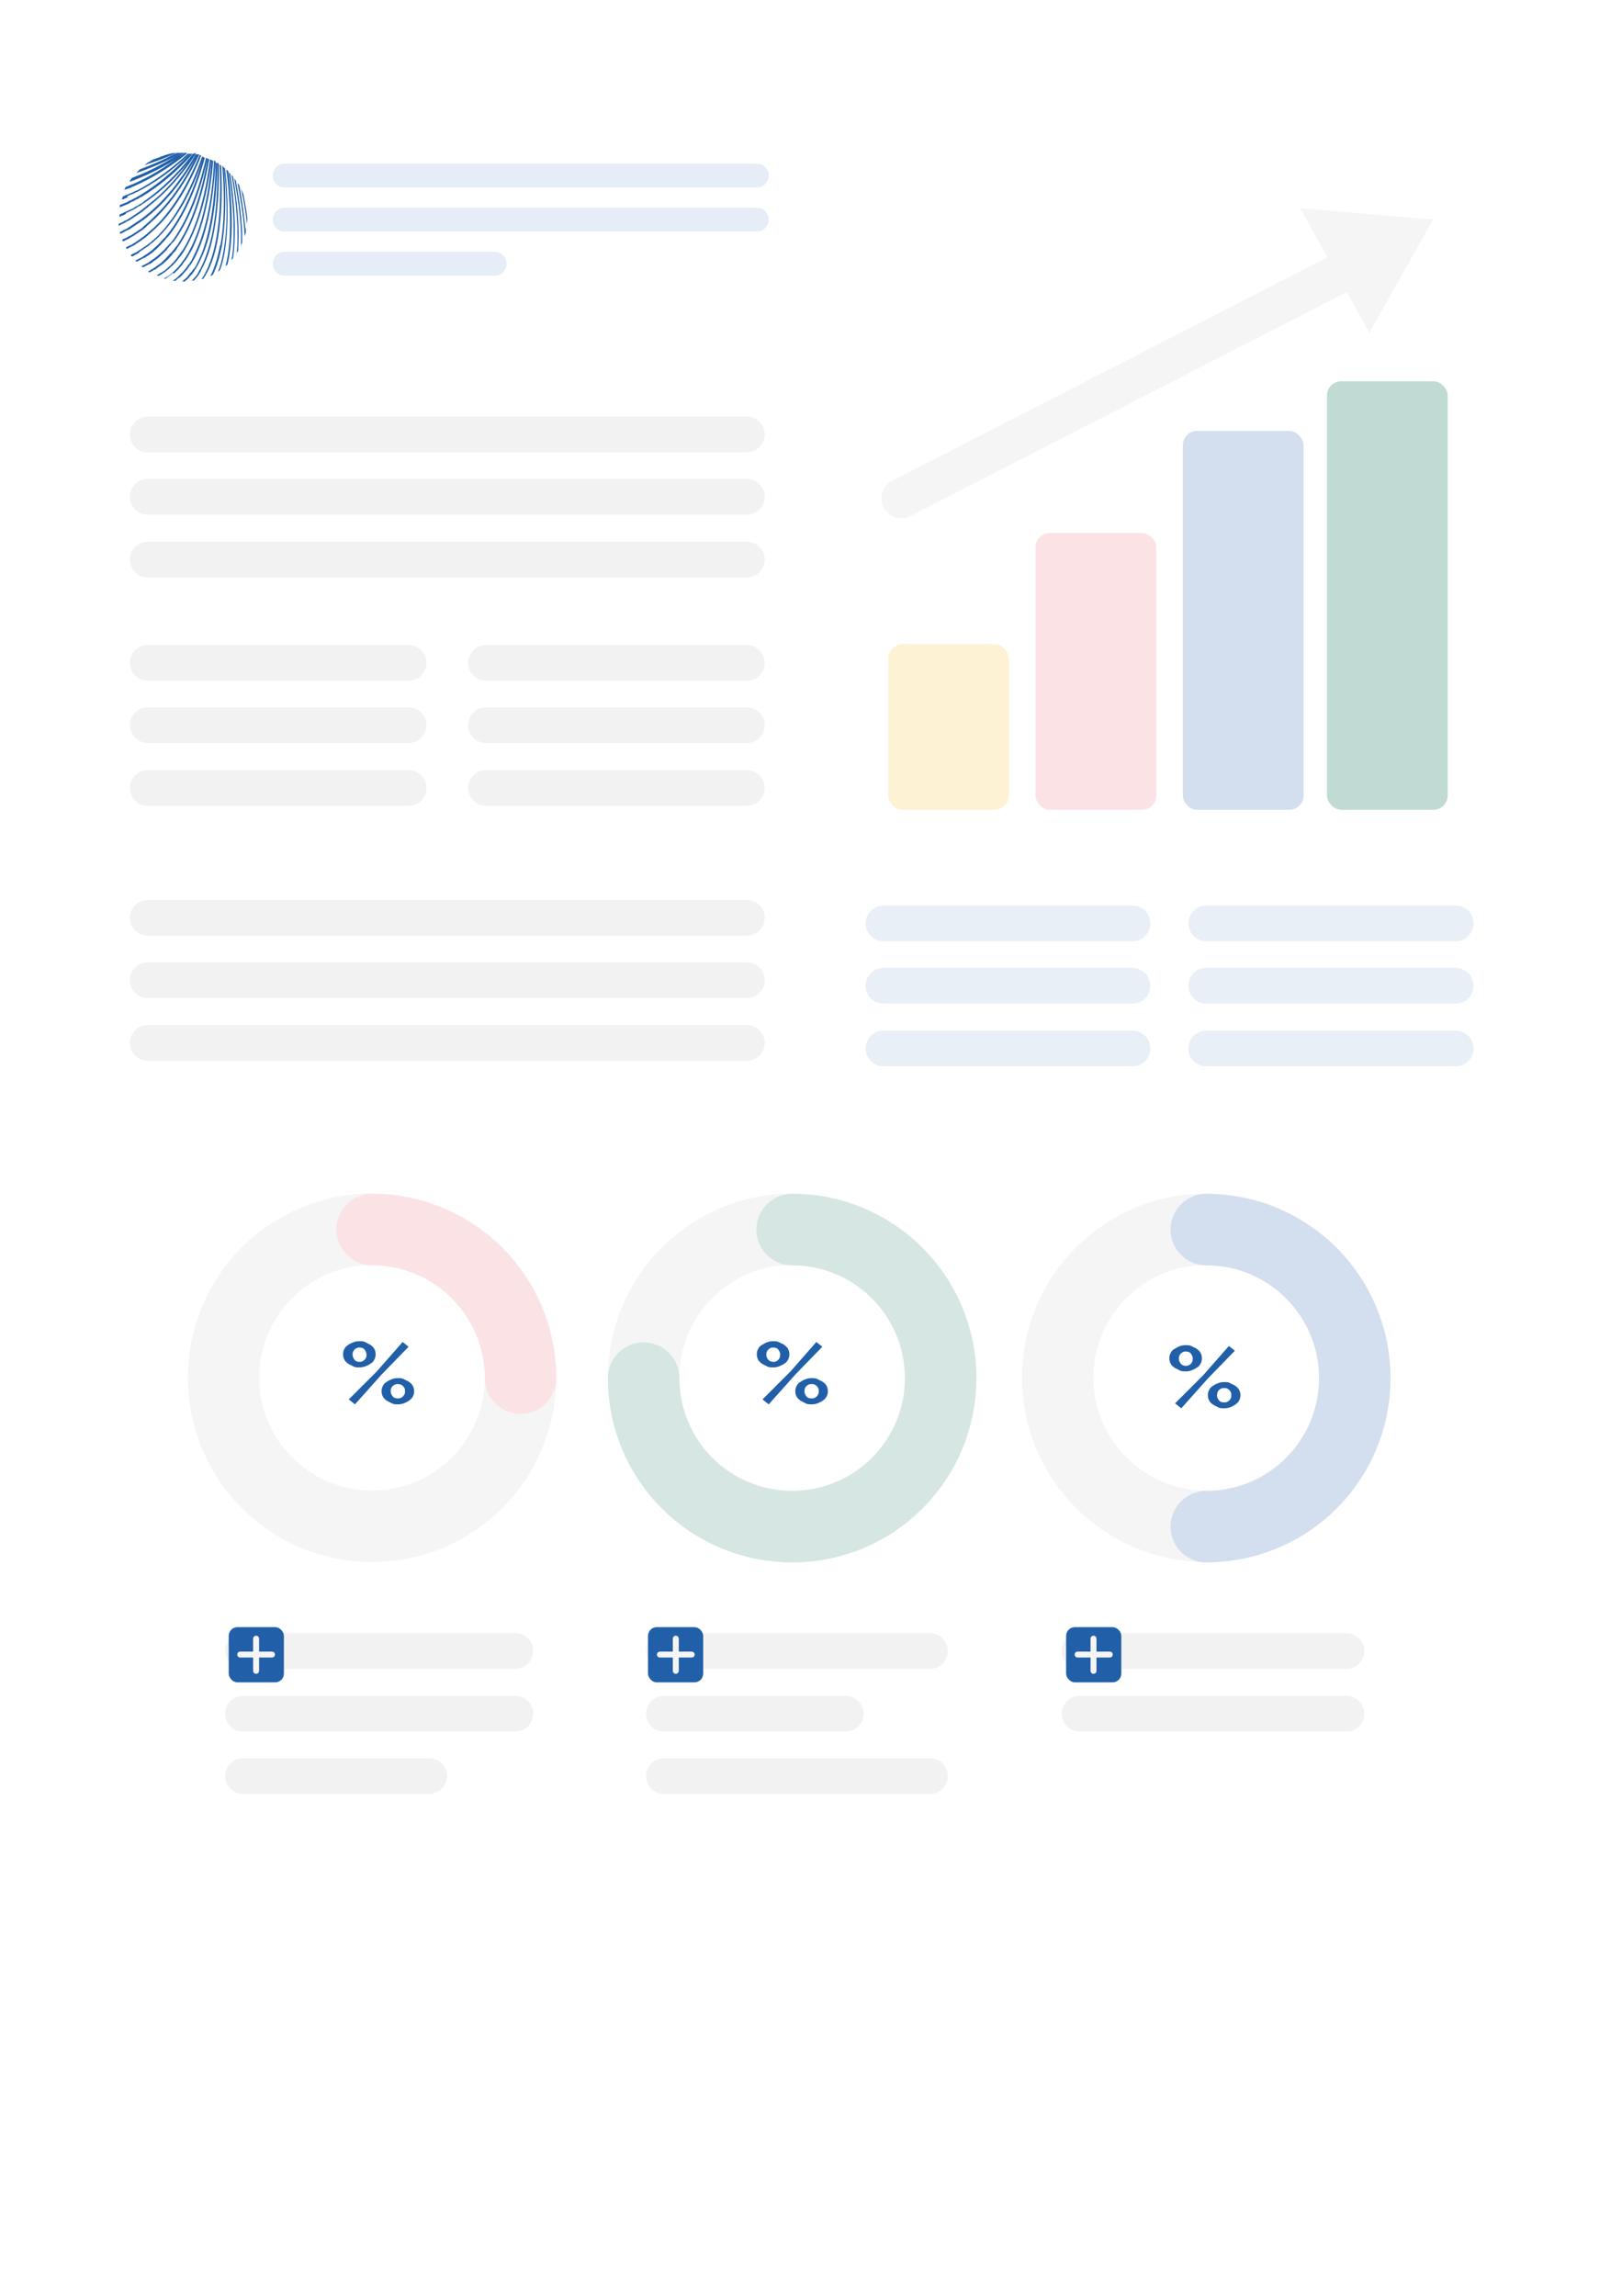 <?xml version="1.0" encoding="UTF-8"?>
<svg xmlns="http://www.w3.org/2000/svg" version="1.1" viewBox="0 0 408.5 578.1">
  <defs>
    <style>
      .cls-1 {
        fill: #d3dfee;
      }

      .cls-2 {
        stroke: #d3dfee;
      }

      .cls-2, .cls-3, .cls-4, .cls-5, .cls-6, .cls-7, .cls-8, .cls-9, .cls-10 {
        fill: none;
        stroke-linecap: round;
        stroke-miterlimit: 10;
      }

      .cls-2, .cls-5, .cls-9, .cls-10 {
        stroke-width: 18px;
      }

      .cls-3 {
        stroke: #f2f2f2;
      }

      .cls-3, .cls-8 {
        stroke-width: 9px;
      }

      .cls-11 {
        fill: #fff;
      }

      .cls-12 {
        fill: #2160a9;
      }

      .cls-4 {
        stroke-width: 1.5px;
      }

      .cls-4, .cls-7, .cls-9 {
        stroke: #f5f5f5;
      }

      .cls-13 {
        fill: #fdf2d4;
      }

      .cls-5 {
        stroke: #d6e6e2;
      }

      .cls-6 {
        stroke: #e6edf6;
        stroke-width: 6px;
      }

      .cls-7 {
        stroke-width: 10px;
      }

      .cls-8 {
        stroke: #e9eff6;
      }

      .cls-14 {
        fill: #c1dad4;
      }

      .cls-15 {
        fill: #fbe3e5;
      }

      .cls-16 {
        fill: #f5f5f5;
      }

      .cls-10 {
        stroke: #fbe3e5;
      }
    </style>
  </defs>
  <!-- Generator: Adobe Illustrator 28.7.10, SVG Export Plug-In . SVG Version: 1.2.0 Build 236)  -->
  <g>
    <g id="Layer_1">
      <rect class="cls-11" x="-.4" y="-.1" width="408.9" height="578.3"/>
      <g>
        <line class="cls-3" x1="37.2" y1="109.4" x2="188.1" y2="109.4"/>
        <line class="cls-3" x1="37.2" y1="125.1" x2="188.1" y2="125.1"/>
        <line class="cls-3" x1="37.2" y1="140.9" x2="188.1" y2="140.9"/>
      </g>
      <g>
        <line class="cls-3" x1="37.2" y1="166.9" x2="102.9" y2="166.9"/>
        <line class="cls-3" x1="37.2" y1="182.6" x2="102.9" y2="182.6"/>
        <line class="cls-3" x1="37.2" y1="198.4" x2="102.9" y2="198.4"/>
      </g>
      <g>
        <line class="cls-3" x1="122.4" y1="166.9" x2="188.1" y2="166.9"/>
        <line class="cls-3" x1="122.4" y1="182.6" x2="188.1" y2="182.6"/>
        <line class="cls-3" x1="122.4" y1="198.4" x2="188.1" y2="198.4"/>
      </g>
      <g>
        <line class="cls-3" x1="37.2" y1="231.1" x2="188.1" y2="231.1"/>
        <line class="cls-3" x1="37.2" y1="246.8" x2="188.1" y2="246.8"/>
        <line class="cls-3" x1="37.2" y1="262.6" x2="188.1" y2="262.6"/>
      </g>
      <g>
        <circle class="cls-9" cx="93.7" cy="346.9" r="37.4"/>
        <path class="cls-10" d="M93.7,309.6c20.6,0,37.4,16.7,37.4,37.4"/>
      </g>
      <g>
        <circle class="cls-9" cx="199.5" cy="346.9" r="37.4"/>
        <path class="cls-5" d="M199.5,309.6c20.6,0,37.4,16.7,37.4,37.4s-16.7,37.4-37.4,37.4-37.4-16.7-37.4-37.4"/>
      </g>
      <g>
        <circle class="cls-9" cx="303.8" cy="346.9" r="37.4"/>
        <path class="cls-2" d="M303.8,309.6c20.6,0,37.4,16.7,37.4,37.4s-16.7,37.4-37.4,37.4"/>
      </g>
      <g>
        <line class="cls-3" x1="61.2" y1="415.7" x2="129.8" y2="415.7"/>
        <line class="cls-3" x1="61.2" y1="431.5" x2="129.8" y2="431.5"/>
        <line class="cls-3" x1="61.2" y1="447.2" x2="108.1" y2="447.2"/>
      </g>
      <g>
        <line class="cls-3" x1="167.2" y1="415.7" x2="234.2" y2="415.7"/>
        <line class="cls-3" x1="167.2" y1="431.5" x2="213" y2="431.5"/>
        <line class="cls-3" x1="167.2" y1="447.2" x2="234.2" y2="447.2"/>
      </g>
      <g>
        <line class="cls-3" x1="271.9" y1="415.7" x2="339.1" y2="415.7"/>
        <line class="cls-3" x1="271.9" y1="431.5" x2="339.1" y2="431.5"/>
      </g>
      <g>
        <rect class="cls-12" x="57.6" y="409.7" width="13.9" height="13.9" rx="2.2" ry="2.2"/>
        <g>
          <line class="cls-4" x1="64.5" y1="412.6" x2="64.5" y2="420.7"/>
          <line class="cls-4" x1="60.5" y1="416.6" x2="68.5" y2="416.6"/>
        </g>
      </g>
      <g>
        <rect class="cls-12" x="163.2" y="409.7" width="13.9" height="13.9" rx="2.2" ry="2.2"/>
        <g>
          <line class="cls-4" x1="170.2" y1="412.6" x2="170.2" y2="420.7"/>
          <line class="cls-4" x1="166.2" y1="416.6" x2="174.2" y2="416.6"/>
        </g>
      </g>
      <g>
        <rect class="cls-12" x="268.5" y="409.7" width="13.9" height="13.9" rx="2.2" ry="2.2"/>
        <g>
          <line class="cls-4" x1="275.4" y1="412.6" x2="275.4" y2="420.7"/>
          <line class="cls-4" x1="271.4" y1="416.6" x2="279.5" y2="416.6"/>
        </g>
      </g>
      <path class="cls-12" d="M90.5,344.3c-.6,0-1.1,0-1.6-.3s-.9-.4-1.3-.7c-.4-.3-.7-.6-.9-1s-.3-.8-.3-1.3.1-.9.3-1.3.5-.8.9-1c.4-.3.8-.5,1.3-.7s1-.3,1.6-.3,1.1,0,1.6.3.9.4,1.3.7c.4.3.7.6.9,1,.2.4.3.8.3,1.3s-.1.9-.3,1.3-.5.8-.9,1c-.4.3-.8.5-1.3.7-.5.2-1.1.3-1.6.3ZM87.8,352.4l7.1-7.1,6.5-7.4,1.5,1.2-6.8,7-6.7,7.5-1.5-1.2h0ZM90.5,342.9c.2,0,.5,0,.7-.1s.4-.2.6-.4c.2-.2.3-.4.4-.6s.1-.5.1-.7c0-.5-.2-.9-.5-1.3s-.8-.5-1.2-.5-.5,0-.7.1-.4.2-.6.4c-.2.2-.3.4-.4.6s-.1.5-.1.7c0,.5.2.9.5,1.3s.8.5,1.2.5ZM100.2,353.6c-.6,0-1.1,0-1.6-.3s-.9-.4-1.3-.7-.7-.6-.9-1-.3-.8-.3-1.3.1-.9.3-1.3.5-.8.9-1c.4-.3.8-.5,1.3-.7.5-.2,1-.3,1.6-.3s1.1,0,1.6.3.9.4,1.3.7.7.6.9,1,.3.8.3,1.3-.1.9-.3,1.3c-.2.4-.5.7-.9,1s-.8.5-1.3.7c-.5.2-1,.3-1.6.3ZM100.2,352.1c.2,0,.5,0,.7-.1s.4-.2.6-.4c.2-.2.3-.4.4-.6s.1-.5.1-.7,0-.5-.1-.7c-.1-.2-.2-.4-.4-.6-.2-.2-.4-.3-.6-.4-.2,0-.4-.1-.7-.1s-.5,0-.7.1-.4.2-.6.4c-.2.2-.3.4-.4.6s-.1.5-.1.7c0,.5.2.9.5,1.3s.8.5,1.2.5h0Z"/>
      <path class="cls-12" d="M194.7,344.3c-.6,0-1.1,0-1.6-.3s-.9-.4-1.3-.7c-.4-.3-.7-.6-.9-1s-.3-.8-.3-1.3.1-.9.3-1.3.5-.8.9-1,.8-.5,1.3-.7,1-.3,1.6-.3,1.1,0,1.6.3,1,.4,1.3.7c.4.3.7.6.9,1,.2.4.3.8.3,1.3s-.1.9-.3,1.3-.5.8-.9,1c-.4.3-.8.5-1.3.7-.5.2-1,.3-1.6.3ZM192,352.4l7.1-7.1,6.5-7.4,1.5,1.2-6.8,7-6.7,7.5-1.5-1.2h0ZM194.7,342.9c.2,0,.5,0,.7-.1s.4-.2.6-.4c.2-.2.3-.4.4-.6,0-.2.1-.5.1-.7,0-.5-.2-.9-.5-1.3s-.8-.5-1.2-.5-.5,0-.7.1-.4.2-.6.4c-.2.2-.3.4-.4.6s-.1.5-.1.7c0,.5.2.9.5,1.3.4.4.8.5,1.2.5ZM204.4,353.6c-.6,0-1.1,0-1.6-.3s-.9-.4-1.3-.7-.7-.6-.9-1-.3-.8-.3-1.3.1-.9.3-1.3.5-.8.9-1c.4-.3.8-.5,1.3-.7.5-.2,1-.3,1.6-.3s1.1,0,1.6.3.9.4,1.3.7.7.6.9,1,.3.8.3,1.3-.1.9-.3,1.3-.5.7-.9,1-.8.5-1.3.7c-.5.2-1,.3-1.6.3ZM204.4,352.1c.2,0,.5,0,.7-.1s.4-.2.6-.4.3-.4.4-.6.1-.5.1-.7,0-.5-.1-.7c-.1-.2-.2-.4-.4-.6-.2-.2-.4-.3-.6-.4s-.4-.1-.7-.1-.5,0-.7.1-.4.2-.6.4-.3.4-.4.6c0,.2-.1.5-.1.7,0,.5.2.9.5,1.3s.8.5,1.2.5h0Z"/>
      <path class="cls-12" d="M298.6,345.3c-.6,0-1.1,0-1.6-.3s-.9-.4-1.3-.7c-.4-.3-.7-.6-.9-1s-.3-.8-.3-1.3.1-.9.3-1.3.5-.8.9-1,.8-.5,1.3-.7,1-.3,1.6-.3,1.1,0,1.6.3,1,.4,1.3.7c.4.3.7.6.9,1,.2.4.3.8.3,1.3s-.1.9-.3,1.3-.5.8-.9,1c-.4.3-.8.5-1.3.7-.5.2-1,.3-1.6.3ZM295.9,353.4l7.1-7.1,6.5-7.4,1.5,1.2-6.8,7-6.7,7.5-1.5-1.2h0ZM298.6,343.9c.2,0,.5,0,.7-.1s.4-.2.6-.4c.2-.2.3-.4.4-.6,0-.2.1-.5.1-.7,0-.5-.2-.9-.5-1.3s-.8-.5-1.2-.5-.5,0-.7.1-.4.2-.6.4c-.2.2-.3.4-.4.6s-.1.5-.1.7c0,.5.2.9.5,1.3.4.4.8.5,1.2.5ZM308.3,354.6c-.6,0-1.1,0-1.6-.3s-.9-.4-1.3-.7-.7-.6-.9-1-.3-.8-.3-1.3.1-.9.3-1.3.5-.8.9-1c.4-.3.8-.5,1.3-.7.5-.2,1-.3,1.6-.3s1.1,0,1.6.3.9.4,1.3.7.7.6.9,1,.3.8.3,1.3-.1.9-.3,1.3-.5.7-.9,1-.8.5-1.3.7c-.5.2-1,.3-1.6.3ZM308.3,353.1c.2,0,.5,0,.7-.1s.4-.2.6-.4.3-.4.4-.6.1-.5.1-.7,0-.5-.1-.7c-.1-.2-.2-.4-.4-.6-.2-.2-.4-.3-.6-.4s-.4-.1-.7-.1-.5,0-.7.1-.4.2-.6.4-.3.4-.4.6c0,.2-.1.5-.1.7,0,.5.2.9.5,1.3s.8.5,1.2.5h0Z"/>
      <g>
        <g>
          <rect class="cls-14" x="334.2" y="96" width="30.4" height="107.9" rx="3.6" ry="3.6"/>
          <rect class="cls-1" x="297.9" y="108.5" width="30.4" height="95.4" rx="3.6" ry="3.6"/>
          <rect class="cls-15" x="260.8" y="134.2" width="30.4" height="69.7" rx="3.6" ry="3.6"/>
          <rect class="cls-13" x="223.7" y="162.2" width="30.4" height="41.7" rx="3.6" ry="3.6"/>
        </g>
        <line class="cls-7" x1="227" y1="125.5" x2="339.4" y2="67.8"/>
        <polyline class="cls-16" points="327.4 52.4 360.9 55.3 344.9 83.8"/>
      </g>
      <g>
        <line class="cls-8" x1="222.5" y1="232.5" x2="285.2" y2="232.5"/>
        <line class="cls-8" x1="222.5" y1="248.2" x2="285.2" y2="248.2"/>
        <line class="cls-8" x1="222.5" y1="264" x2="285.2" y2="264"/>
      </g>
      <g>
        <line class="cls-8" x1="303.8" y1="232.5" x2="366.6" y2="232.5"/>
        <line class="cls-8" x1="303.8" y1="248.2" x2="366.6" y2="248.2"/>
        <line class="cls-8" x1="303.8" y1="264" x2="366.6" y2="264"/>
      </g>
      <g>
        <g>
          <path class="cls-12" d="M62.2,56.5s0,0,0,.1c0-.5.1-1,.1-1.6-.2-1.9-.6-3.9-1-6.1-.2-.5-.4-.9-.6-1.4.7,3.2,1.2,6.1,1.5,8.9h0Z"/>
          <path class="cls-12" d="M61.8,57.5c-.3-3.2-.8-6.8-1.5-10.7-.1-.3-.3-.5-.5-.8.8,4.2,1.4,8,1.7,11.5,0,.7.1,1.4.1,2,.1-.3.2-.6.3-.9,0-.4,0-.7,0-1.1Z"/>
          <path class="cls-12" d="M61,58.4c-.2-3.8-.7-8.2-1.6-12.9-.1-.2-.3-.4-.4-.6.9,5,1.5,9.5,1.7,13.5,0,1.2,0,2.3,0,3.4.1-.2.2-.5.3-.7,0-.9,0-1.7,0-2.7h0Z"/>
          <path class="cls-12" d="M58.3,44c1,5.7,1.5,10.8,1.5,15.2,0,1.6,0,3.1-.2,4.5.1-.2.3-.4.4-.6,0-1.2.1-2.5.1-3.9,0-4.3-.5-9.3-1.4-14.7-.1-.2-.3-.3-.4-.5h0Z"/>
          <path class="cls-12" d="M57.6,43.3c.9,6.3,1.4,11.9,1.2,16.7,0,2-.2,3.9-.5,5.5.1-.2.3-.3.4-.5.2-1.5.4-3.1.4-4.9.2-4.6-.2-10.2-1.1-16.3-.1-.1-.3-.3-.4-.4h0Z"/>
          <path class="cls-12" d="M57,42.7c.9,6.8,1.1,12.9.8,18-.2,2.4-.5,4.5-1,6.3.2-.1.3-.3.5-.4.4-1.7.7-3.6.9-5.9.4-4.9.1-10.9-.7-17.6-.1-.1-.3-.2-.4-.4h0Z"/>
          <path class="cls-12" d="M56.8,42.5c-.1-.1-.3-.2-.4-.3.8,7.3.9,13.8.2,19.1-.4,2.8-.9,5.2-1.7,7.1.2-.1.3-.2.5-.4.7-1.8,1.2-4.1,1.5-6.7.6-5.2.6-11.6-.2-18.8h0Z"/>
          <path class="cls-12" d="M55.4,61.8c-.6,3.2-1.4,5.7-2.4,7.7.2,0,.4-.2.6-.3,1-1.9,1.7-4.4,2.3-7.3.9-5.4,1.1-12.1.5-19.8-.1,0-.2-.2-.4-.3.6,7.8.5,14.6-.5,20h0Z"/>
          <path class="cls-12" d="M51.1,69.7c0,0-.1.1-.1.2,0,.1-.2.3-.3.4.2,0,.4-.1.6-.2,0,0,0-.1.1-.2.2-.3.4-.6.5-.8,0,0,0-.2.1-.2,1-1.8,1.8-3.9,2.4-6.5,1.3-5.5,1.7-12.6,1.3-20.7-.1,0-.2-.2-.4-.3.4,8.2,0,15.3-1.3,20.9-.6,2.5-1.4,4.7-2.3,6.4,0,0,0,.2-.1.2-.2.3-.3.6-.5.9h0Z"/>
          <path class="cls-12" d="M49.9,68.7c0,0-.1.1-.1.2-.2.3-.4.6-.6.8,0,0-.1.1-.2.2-.2.2-.4.5-.6.7,0,0,0,0-.1.1.2,0,.4,0,.6-.1.1-.2.3-.3.4-.5,0,0,.1-.1.2-.2.2-.2.4-.5.6-.8,0,0,.1-.1.1-.2.2-.3.4-.6.5-.9,0,0,0-.2.1-.2.8-1.5,1.5-3.2,2.1-5.2,1.6-5.6,2.4-12.9,2.2-21.4-.1,0-.2-.2-.4-.2.2,8.5-.5,15.9-2.2,21.5-.6,1.9-1.2,3.6-2,5.1,0,0,0,.2-.1.2-.2.3-.4.6-.5.9h0Z"/>
          <path class="cls-12" d="M48.7,67.7c0,0-.1.2-.1.2-.2.3-.4.6-.6.8,0,0-.1.1-.2.2-.2.3-.4.5-.6.8,0,0-.1.1-.2.2-.2.2-.5.4-.7.6,0,0-.2.1-.2.2,0,0-.1.1-.2.2h.6c0,0,0,0,.1-.1.2-.2.5-.4.7-.6,0,0,.1-.1.2-.2.2-.2.4-.5.6-.7,0,0,.1-.1.2-.2.2-.3.4-.5.6-.8,0,0,.1-.2.1-.2.2-.3.4-.6.6-.9,0,0,0-.2.1-.2.6-1.1,1.2-2.4,1.8-3.9,2.1-5.6,3.1-13.2,3.2-22-.1,0-.3-.2-.4-.2-.1,8.8-1.2,16.4-3.2,22.1-.5,1.4-1.1,2.6-1.7,3.8,0,0,0,.2-.1.2-.2.3-.4.6-.6.9Z"/>
          <path class="cls-12" d="M45.1,70c0,0,.1-.1.2-.2.2-.2.5-.4.7-.7,0,0,.1-.1.2-.2.2-.2.4-.5.7-.8,0,0,.1-.1.2-.2.2-.3.4-.6.6-.9,0,0,.1-.2.2-.2.2-.3.4-.6.6-.9,0,0,0-.2.1-.2.5-.8.9-1.7,1.3-2.6,2.5-5.6,3.9-13.4,4.4-22.5-.1,0-.3-.2-.4-.2-.4,9.1-1.9,16.9-4.4,22.5-.4.9-.8,1.7-1.2,2.5,0,0,0,.2-.1.2-.2.3-.4.6-.6.9,0,0-.1.2-.2.2-.2.3-.4.6-.6.9,0,0-.1.1-.2.2-.2.3-.4.5-.7.8,0,0-.1.1-.2.2-.2.2-.5.5-.7.7,0,0-.1.1-.2.2-.2.2-.5.4-.7.6-.1,0-.2.1-.3.2,0,0-.2.1-.3.2.2,0,.4,0,.6,0,0,0,0,0,0,0,.1,0,.2-.1.3-.2.2-.2.5-.4.7-.6h0Z"/>
          <path class="cls-12" d="M43.8,68.9c0,0,.2-.1.2-.2.2-.2.5-.5.7-.7,0,0,.1-.1.2-.2.2-.2.5-.5.7-.8,0,0,.1-.1.2-.2.2-.3.4-.6.6-.9,0,0,.1-.2.2-.2.2-.3.4-.6.6-.9,0,0,.1-.2.1-.2.3-.4.5-.9.8-1.3,2.9-5.6,4.8-13.5,5.6-22.8-.1,0-.3-.1-.4-.2-.8,9.3-2.6,17.2-5.6,22.8-.2.4-.4.8-.7,1.2,0,0-.1.2-.1.2-.2.3-.4.6-.6.9,0,0-.1.2-.2.2-.2.3-.4.6-.6.9,0,0-.1.1-.2.2-.2.3-.4.6-.7.8,0,0-.1.1-.2.2-.2.3-.5.5-.7.7,0,0-.2.1-.2.2-.2.2-.5.4-.7.6,0,0-.2.2-.3.2-.2.2-.5.3-.8.5-.1,0-.2.1-.4.2,0,0-.1,0-.2,0,.2,0,.3.1.5.1,0,0,.2-.1.3-.2.2-.1.5-.3.7-.5,0,0,.2-.1.3-.2.2-.2.5-.4.7-.6h0Z"/>
          <path class="cls-12" d="M41.5,68.5c0,0,.2-.2.3-.2.2-.2.5-.4.7-.6,0,0,.2-.1.2-.2.2-.2.5-.5.8-.7,0,0,.1-.1.2-.2.2-.3.5-.5.7-.8,0,0,.1-.1.2-.2.2-.3.4-.6.7-.9,0,0,.1-.2.2-.2.2-.3.4-.6.6-.9,0,0,.1-.2.2-.2,0,0,0,0,0-.1,3.4-5.5,5.8-13.4,7-23-.1,0-.3-.1-.4-.2-1.2,9.5-3.5,17.5-6.9,22.9,0,0,0,0,0,0,0,0-.1.2-.2.2-.2.3-.4.6-.6.9,0,0-.1.2-.2.2-.2.3-.4.6-.6.9,0,0-.1.1-.2.2-.2.3-.5.6-.7.8,0,0-.1.1-.2.2-.2.3-.5.5-.8.8,0,0-.2.1-.2.2-.2.2-.5.4-.7.6,0,0-.2.2-.3.2-.3.2-.5.4-.8.5-.1,0-.2.1-.3.2-.3.2-.5.3-.8.4,0,0,0,0,0,0,.2,0,.3.1.5.2.2-.1.5-.3.7-.4.1,0,.2-.1.3-.2.3-.2.5-.3.8-.5h0Z"/>
          <path class="cls-12" d="M39,67.9c.1,0,.2-.1.3-.2.3-.2.5-.4.8-.6,0,0,.2-.1.3-.2.3-.2.5-.4.8-.6,0,0,.2-.1.2-.2.3-.2.5-.5.8-.7,0,0,.1-.1.2-.2.2-.3.5-.5.7-.8,0,0,.1-.1.2-.2.2-.3.4-.6.7-.8,0,0,.1-.1.2-.2,0,0,0,0,0-.1.2-.2.4-.5.5-.8,0,0,.1-.2.2-.2,3.6-5.3,6.2-12.9,7.8-22-.1,0-.3-.1-.4-.2-1.6,9-4.1,16.6-7.7,21.9,0,0-.1.2-.2.2-.2.3-.4.6-.6.8,0,0,0,0,0,0,0,0-.1.2-.2.2-.2.3-.4.6-.7.8,0,0-.1.1-.2.2-.2.3-.5.5-.7.8,0,0-.1.1-.2.2-.3.3-.5.5-.8.8,0,0-.2.1-.2.2-.2.2-.5.4-.8.6,0,0-.2.2-.3.2-.3.2-.5.4-.8.6-.1,0-.2.1-.3.2-.3.2-.6.3-.8.5-.1,0-.3.1-.4.2,0,0-.1,0-.2,0,.1,0,.3.2.4.3,0,0,0,0,0,0,.1,0,.3-.1.4-.2.3-.1.6-.3.8-.5h0Z"/>
          <path class="cls-12" d="M37.7,66.5c.1,0,.2-.1.3-.2.3-.2.6-.4.8-.6,0,0,.2-.1.3-.2.3-.2.5-.4.8-.6,0,0,.2-.1.2-.2.3-.2.5-.5.8-.7,0,0,.1-.1.2-.2.2-.2.5-.5.8-.8,0,0,.1-.1.2-.2,0,0,0,0,0-.1.2-.2.4-.5.6-.7,0,0,.1-.1.2-.2.2-.3.4-.6.7-.8,0,0,.1-.2.2-.2,3.7-5.1,6.6-12.3,8.5-20.9-.1,0-.3-.1-.4-.2-1.9,8.5-4.7,15.6-8.3,20.7,0,0-.1.2-.2.2-.2.3-.4.6-.7.8,0,0-.1.1-.2.2-.2.3-.4.5-.7.8,0,0,0,0,0,0,0,0-.1.1-.2.2-.2.3-.5.5-.8.8,0,0-.1.1-.2.2-.3.3-.5.5-.8.7,0,0-.2.1-.2.2-.3.2-.5.4-.8.6,0,0-.2.1-.3.2-.3.2-.6.4-.8.6-.1,0-.2.1-.3.2-.3.2-.6.3-.9.5-.1,0-.2.1-.4.2-.2,0-.3.2-.5.2.1.1.2.2.4.3.2,0,.3-.1.4-.2.1,0,.3-.1.4-.2.3-.1.6-.3.9-.5h0Z"/>
          <path class="cls-12" d="M36.3,65c.1,0,.2-.1.3-.2.3-.2.6-.4.9-.6,0,0,.2-.1.3-.2.3-.2.6-.4.8-.6,0,0,.2-.1.2-.2.3-.2.6-.5.8-.7,0,0,.2-.1.2-.2,0,0,0,0,0,0,.2-.2.4-.4.7-.7,0,0,.1-.1.2-.2.2-.3.5-.5.7-.8,0,0,.1-.1.2-.2.2-.3.4-.5.7-.8,0,0,.1-.1.2-.2,3.8-4.9,6.9-11.6,9.1-19.7-.1,0-.3,0-.4-.2-2.2,8-5.2,14.7-9,19.5,0,0-.1.1-.2.2-.2.3-.4.6-.7.8,0,0-.1.1-.2.2-.2.3-.5.5-.7.8,0,0-.1.1-.2.2-.2.2-.5.5-.7.7,0,0,0,0,0,0,0,0-.2.1-.2.2-.3.2-.6.5-.8.7,0,0-.2.1-.2.2-.3.2-.6.4-.8.6,0,0-.2.1-.3.2-.3.2-.6.4-.9.6-.1,0-.2.1-.3.2-.3.2-.6.4-.9.5-.1,0-.2.1-.4.2-.2.1-.4.2-.6.3,0,.1.2.2.3.3.2-.1.4-.2.6-.3.1,0,.2-.1.4-.2.3-.2.6-.3.9-.5h0Z"/>
          <path class="cls-12" d="M35,63.5c.1,0,.2-.1.3-.2.3-.2.6-.4.9-.6,0,0,.2-.1.3-.2.3-.2.6-.4.9-.6,0,0,.2-.1.2-.2,0,0,0,0,0,0,.2-.2.5-.4.8-.6,0,0,.2-.1.2-.2.3-.2.5-.5.8-.7,0,0,.1-.1.2-.2.2-.2.5-.5.8-.8,0,0,.1-.1.2-.2.2-.2.5-.5.7-.8,0,0,.1-.1.2-.2,4-4.6,7.3-10.9,9.8-18.5-.1,0-.3,0-.4-.1-2.5,7.4-5.7,13.7-9.6,18.3,0,0-.1.1-.2.2-.2.3-.5.5-.7.8,0,0-.1.1-.2.2-.2.3-.5.5-.8.8,0,0-.1.1-.2.2-.3.2-.5.5-.8.7,0,0-.2.1-.2.2-.2.2-.5.4-.8.6,0,0,0,0,0,0,0,0-.2.1-.2.2-.3.2-.6.4-.9.6,0,0-.2.1-.3.2-.3.2-.6.4-.9.6-.1,0-.2.1-.3.2-.3.2-.6.4-.9.5-.1,0-.2.1-.4.2-.2.1-.4.2-.6.3,0,.1.2.2.3.4.2,0,.4-.2.6-.3.1,0,.2-.1.4-.2.3-.2.6-.3.9-.5h0Z"/>
          <path class="cls-12" d="M33.7,61.8c.1,0,.2-.1.3-.2.3-.2.6-.4.9-.6,0,0,.2-.1.3-.2,0,0,0,0,0,0,.3-.2.6-.4.8-.6,0,0,.2-.1.3-.2.3-.2.6-.4.9-.7,0,0,.2-.1.2-.2.3-.2.6-.5.8-.7,0,0,.2-.1.2-.2.3-.2.5-.5.8-.7,0,0,.1-.1.2-.2.2-.2.5-.5.7-.7,0,0,.1-.1.2-.2,4.1-4.3,7.6-10.2,10.4-17.3-.1,0-.3,0-.4-.1-2.8,6.9-6.2,12.7-10.2,17,0,0-.1.1-.2.2-.2.2-.5.5-.7.7,0,0-.1.1-.2.2-.2.2-.5.5-.8.7,0,0-.2.1-.2.2-.3.2-.5.5-.8.7,0,0-.2.1-.2.2-.3.2-.6.5-.9.7,0,0-.2.1-.3.2-.3.2-.5.4-.8.6,0,0,0,0,0,0,0,0-.2.1-.3.2-.3.2-.6.4-.9.6-.1,0-.2.1-.3.2-.3.2-.7.4-1,.5-.1,0-.2.1-.4.2s-.2.1-.4.2c0,.1.2.3.2.4.1,0,.3-.1.4-.2.1,0,.2-.1.4-.2.3-.2.7-.3,1-.5h0Z"/>
          <path class="cls-12" d="M32.4,60.1c.1,0,.2-.1.3-.2,0,0,0,0,0,0,.3-.2.6-.3.9-.5.1,0,.2-.1.3-.2.3-.2.6-.4.9-.6,0,0,.2-.1.3-.2.3-.2.6-.4.9-.6,0,0,.2-.1.2-.2.3-.2.6-.4.8-.7,0,0,.2-.1.2-.2.3-.2.5-.4.8-.7,0,0,.2-.1.2-.2.2-.2.5-.4.8-.7,0,0,.1-.1.2-.2,4.2-4.1,7.9-9.5,11-16-.2,0-.3,0-.5-.1-3,6.4-6.6,11.7-10.8,15.7,0,0-.1.1-.2.2-.2.2-.5.5-.7.7,0,0-.2.1-.2.2-.3.2-.5.4-.8.7,0,0-.2.1-.2.2-.3.2-.6.4-.8.7,0,0-.2.1-.2.2-.3.2-.6.4-.9.6,0,0-.2.1-.3.2-.3.2-.6.4-.9.6,0,0-.2.1-.3.2-.3.2-.6.3-.9.5,0,0,0,0-.1,0-.1,0-.2.1-.3.2-.3.2-.7.3-1,.5,0,0-.2,0-.3.1,0,.2.1.3.2.5,0,0,0,0,0,0,.1,0,.2-.1.4-.2.3-.2.7-.3,1-.5h0Z"/>
          <path class="cls-12" d="M32.5,57.8c.1,0,.2-.1.3-.2.3-.2.6-.4.9-.6,0,0,.2-.1.3-.2.3-.2.6-.4.9-.6,0,0,.2-.1.3-.2.3-.2.6-.4.9-.6,0,0,.2-.1.2-.2.3-.2.6-.4.8-.6,0,0,.2-.1.2-.2.3-.2.5-.4.8-.6,0,0,.2-.1.2-.2,4.3-3.7,8.2-8.8,11.5-14.7-.2,0-.3,0-.5-.1,0,0,0,0,0,0-3.2,5.8-7,10.7-11.3,14.4,0,0-.2.1-.2.2-.2.2-.5.4-.8.6,0,0-.2.1-.2.2-.3.2-.5.4-.8.6,0,0-.2.1-.2.2-.3.2-.6.4-.9.6,0,0-.2.1-.3.2-.3.2-.6.4-.9.6,0,0-.2.1-.3.2-.3.2-.6.4-.9.6-.1,0-.2.1-.3.2-.3.2-.7.4-1,.5-.1,0-.2.1-.3.2-.2.1-.4.2-.7.3,0,.2,0,.3.1.5.3-.1.6-.3.8-.4.1,0,.2-.1.3-.2.3-.2.7-.3,1-.5h0Z"/>
          <path class="cls-12" d="M31.4,56.1c.1,0,.2-.1.3-.2.3-.2.7-.3,1-.5,0,0,.2-.1.3-.2.3-.2.6-.4.9-.6,0,0,.2-.1.3-.2.3-.2.6-.4.9-.6,0,0,.2-.1.3-.2.3-.2.6-.4.8-.6,0,0,.2-.1.2-.2.3-.2.5-.4.8-.6,0,0,.2-.1.2-.2,4.4-3.4,8.5-7.9,12-13.4,0,0,0,0,0,0h0c-.2,0-.3,0-.5,0,0,0-.1.2-.2.3-3.4,5.2-7.3,9.6-11.6,12.8,0,0-.2.1-.2.2-.3.2-.5.4-.8.6,0,0-.2.1-.2.2-.3.2-.6.4-.8.6,0,0-.2.1-.3.2-.3.2-.6.4-.9.6,0,0-.2.1-.3.2-.3.2-.6.4-.9.6,0,0-.2.1-.3.2-.3.2-.7.4-1,.5-.1,0-.2.1-.3.2-.3.2-.7.3-1,.5,0,0,0,0-.2,0,0,.2,0,.4,0,.6,0,0,0,0,0,0,.1,0,.2-.1.3-.2.3-.2.7-.3,1-.5h0Z"/>
          <path class="cls-12" d="M31.6,53.7c0,0,.2-.1.3-.1.3-.2.7-.3,1-.5,0,0,.2-.1.3-.1.3-.2.6-.3.9-.5,0,0,.2-.1.3-.2.3-.2.6-.4.9-.5,0,0,.2-.1.3-.2.3-.2.5-.4.8-.5,0,0,.2-.1.2-.2,4.5-3,8.6-7.1,12.3-11.9,0,0,.1-.2.2-.3-.2,0-.4,0-.5,0-.1.2-.3.3-.4.5-3.6,4.6-7.5,8.4-11.8,11.4,0,0-.2.1-.2.2-.3.2-.5.4-.8.5,0,0-.2.1-.3.2-.3.2-.6.4-.9.5,0,0-.2.1-.3.2-.3.2-.6.4-.9.5,0,0-.2.1-.3.1-.3.2-.6.3-1,.5,0,0-.2.1-.3.1-.3.2-.7.3-1,.5-.1,0-.2.1-.3.1,0,0,0,0,0,0,0,.2,0,.4,0,.6.1,0,.3-.1.4-.2.1,0,.2-.1.3-.1.3-.1.7-.3,1-.5h0Z"/>
          <path class="cls-12" d="M31.8,51.5c0,0,.2,0,.3-.1.3-.1.6-.3.9-.5,0,0,.2-.1.3-.1.3-.1.6-.3.9-.5,0,0,.2-.1.3-.1.3-.2.6-.3.8-.5,0,0,.2-.1.3-.1,4.5-2.7,8.7-6.2,12.5-10.4.1-.2.3-.3.4-.5-.2,0-.4,0-.6,0l-.7.6c-3.7,4-7.7,7.3-12,9.9,0,0-.2.1-.2.1-.3.2-.6.3-.8.5,0,0-.2.1-.3.1-.3.2-.6.3-.9.5,0,0-.2.1-.3.1-.3.2-.6.3-.9.5,0,0-.2,0-.3.1-.3.1-.7.3-1,.4,0,0-.2,0-.3.1,0,0,0,0,0,0,0,.2,0,.4-.1.6.2,0,.3-.1.5-.2,0,0,.2,0,.3-.1.3-.1.7-.3,1-.4h0Z"/>
          <path class="cls-12" d="M32,49.4c0,0,.2,0,.3-.1.3-.1.6-.3.9-.4,0,0,.2,0,.3-.1.3-.1.6-.3.8-.4,0,0,.2,0,.3-.1,4.5-2.3,8.7-5.3,12.6-9l.7-.6c-.2,0-.4,0-.6,0l-.9.8c-3.7,3.4-7.8,6.3-12,8.5,0,0-.2,0-.3.1-.3.1-.6.3-.8.4,0,0-.2,0-.3.1-.3.1-.6.3-.9.4,0,0-.2,0-.3.1-.3.1-.6.3-.9.4,0,.2-.2.5-.2.7,0,0,.2,0,.2,0,0,0,.2,0,.3-.1.3-.1.6-.3,1-.4h0Z"/>
          <path class="cls-12" d="M33.4,47c0,0,.2,0,.3-.1,4.4-1.9,8.6-4.5,12.6-7.6.3-.2.6-.5.9-.8-.2,0-.5,0-.7,0-.4.3-.8.6-1.2.8-3.8,2.9-7.8,5.3-11.9,7.1,0,0-.2,0-.3.1-.3.1-.6.2-.9.4,0,0-.2,0-.3.1,0,0-.1,0-.2,0-.1.2-.3.5-.4.8.3-.1.6-.2.9-.3,0,0,.2,0,.3-.1.3-.1.6-.2.9-.4h0Z"/>
          <path class="cls-12" d="M45.3,39.3c.4-.3.8-.5,1.2-.8h-.8c-.5.3-1,.6-1.5.8-3.5,2.2-7.2,4.1-11,5.5-.2.3-.4.6-.6.9,0,0,.2,0,.3,0,4.3-1.6,8.5-3.7,12.5-6.3h0Z"/>
          <path class="cls-12" d="M44.6,38.5c-.5.2-1,.5-1.5.7-2.5,1.3-5.1,2.4-7.8,3.4-.4.3-.7.7-1,1,3.4-1.2,6.8-2.6,10-4.3.5-.3,1-.5,1.5-.8-.4,0-.7,0-1.1,0h0Z"/>
          <path class="cls-12" d="M41.9,39c0,0-.1,0-.2,0-1,.4-2,.8-3,1.1-.8.4-1.6.9-2.4,1.5,2.2-.7,4.5-1.5,6.6-2.4.5-.2,1-.4,1.5-.7-.9,0-1.8.2-2.6.5h0Z"/>
        </g>
        <path class="cls-12" d="M40.4,39.5c.5-.1.9-.3,1.4-.4,0,0,.1,0,.2,0-.5.1-1.1.3-1.6.5Z"/>
      </g>
      <g>
        <line class="cls-6" x1="190.6" y1="44.2" x2="71.7" y2="44.2"/>
        <line class="cls-6" x1="190.6" y1="55.3" x2="71.7" y2="55.3"/>
        <line class="cls-6" x1="124.6" y1="66.4" x2="71.7" y2="66.4"/>
      </g>
    </g>
  </g>
</svg>